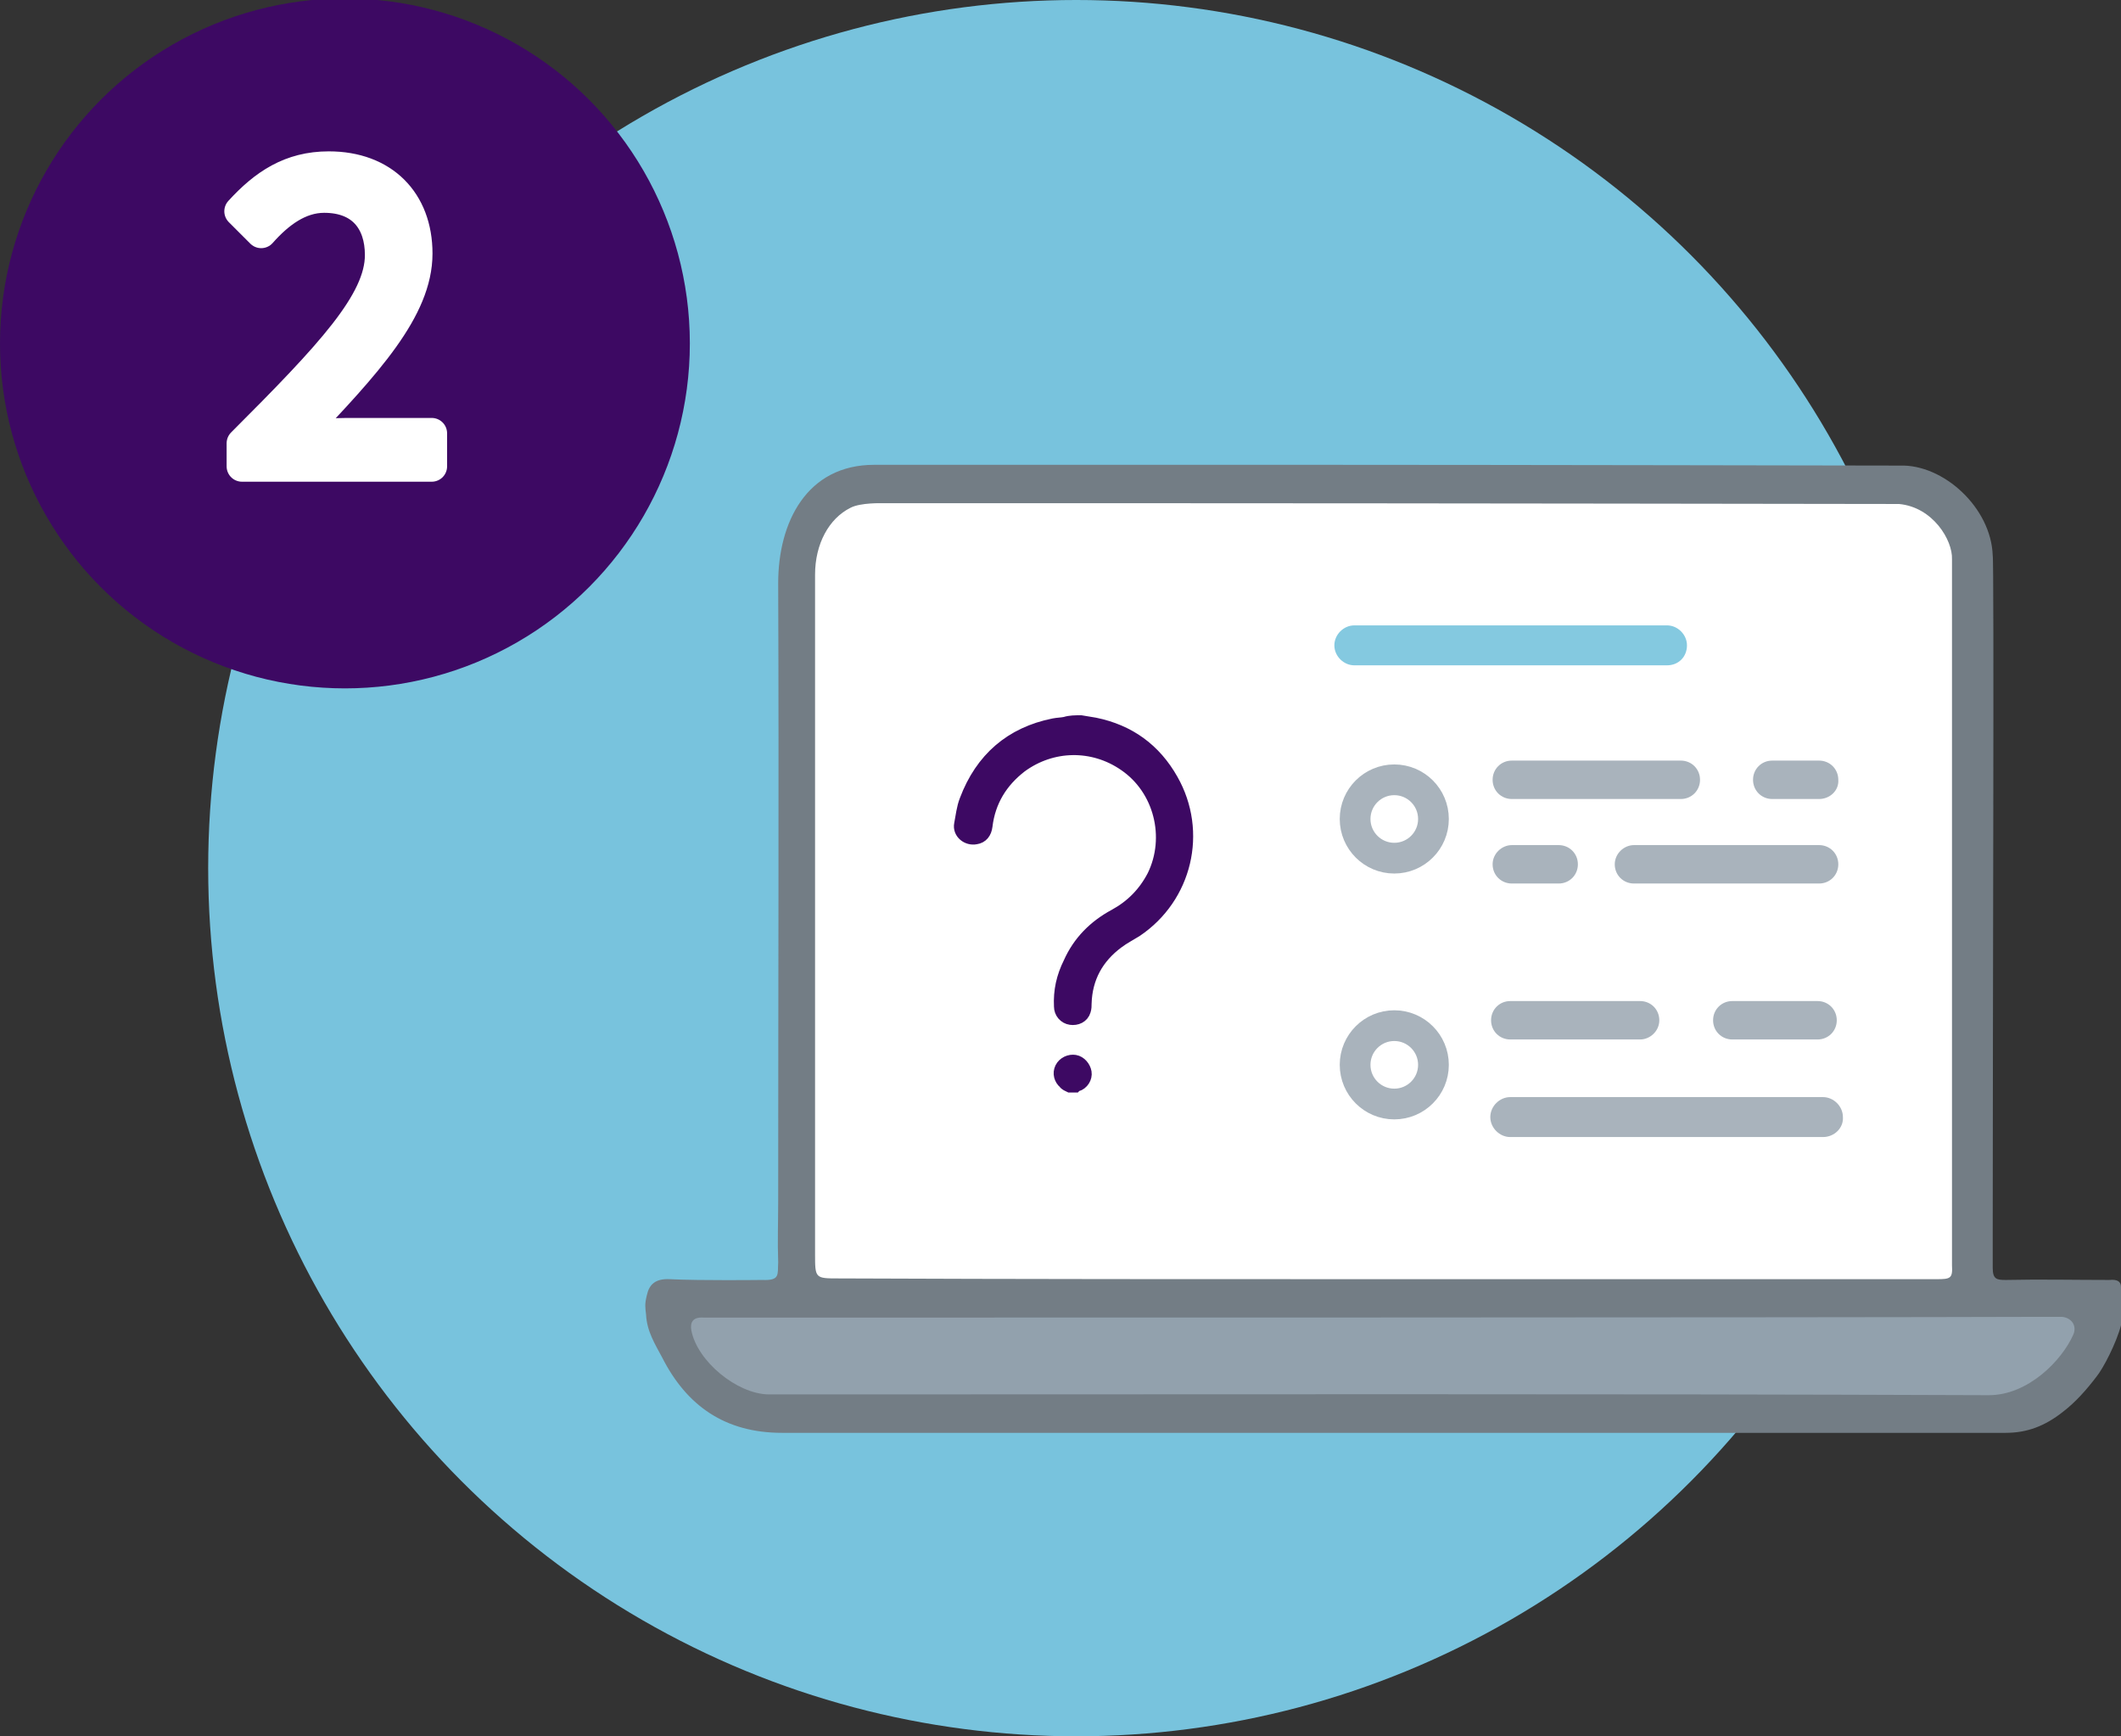 <?xml version="1.0" encoding="utf-8"?>
<!-- Generator: Adobe Illustrator 19.1.0, SVG Export Plug-In . SVG Version: 6.00 Build 0)  -->
<svg version="1.1" id="Layer_1" xmlns="http://www.w3.org/2000/svg" xmlns:xlink="http://www.w3.org/1999/xlink" x="0px" y="0px"
	 width="276.1px" height="226px" viewBox="-1000.1 2270.5 276.1 226" style="enable-background:new -1000.1 2270.5 276.1 226;"
	 xml:space="preserve">
<rect x="-1000.1" y="2270.5" width="276.1" height="226" fill="#333333" stroke="none"/>
<style type="text/css">
	.st0{fill:#78C3DD;}
	.st1{fill:#FFFFFF;}
	.st2{fill:#92A1AD;}
	.st3{fill:#737D85;}
	.st4{fill:#A9B3BC;}
	.st5{fill:#84C9E0;}
	.st6{display:none;fill:#3D0963;}
	.st7{fill:#3D0963;}
	.st8{fill:none;stroke:#A9B3BC;stroke-width:4;stroke-miterlimit:10;}
	.st9{fill:#FFFFFF;stroke:#FFFFFF;stroke-width:4;stroke-linecap:round;stroke-linejoin:round;stroke-miterlimit:10;}
	.st10{fill:#3D0963;stroke:#3D0963;stroke-width:2;stroke-miterlimit:10;}
</style>
<circle class="st0" cx="-860" cy="2383.5" r="113"/>
<g>
	<path class="st1" d="M-755.5,2447.5h-127.8c-6.6,0-12-5.4-12-12V2345c0-6.6,5.4-12,12-12h127.8c6.6,0,12,5.4,12,12v90.5
		C-743.5,2442.1-748.9,2447.5-755.5,2447.5z"/>
	<path class="st2" d="M-820.9,2441c28.5,0,57,0,85.5,0c0.8,0,1.7,0,2.5,0c1.2,0,4.7,1.4,4.2,2.6c-1.6,3.4-5.6,9.3-10.6,9.3
		c-50.8-0.2-104.6,0-155.4,0c-2.2,0-4.1,0-6.3,0c-4.1,0-9.5-6-10.3-10c-0.2-1.2,0.1-1.7,1.6-1.7c1.3,0,2.3,0,3.5,0
		C-877.8,2441-849.4,2441-820.9,2441z"/>
	<path class="st3" d="M-724,2438c0,1.7,0,3.3,0,5c-0.6,2.3-2.3,5.6-3.2,6.7c-1.3,1.7-2.7,3.3-4.4,4.6c-2.3,1.8-4.6,2.7-7.4,2.7
		c-12,0-24,0-36,0c-41.1,0-82.2,0-123.3,0c-7.4,0-12.4-3.5-15.6-9.8c-0.9-1.7-2-3.4-2.1-5.6c-0.1-0.9-0.2-1.3,0.1-2.5
		c0.3-1.4,1.1-2.2,3-2.1c4,0.2,12,0.1,12,0.1c2.4,0.1,2-0.7,2.1-2.3c-0.1-2.7,0-5.3,0-8c0-26.8,0.1-53.6,0-80.4
		c0-7.9,3.7-15.4,12.5-15.4c3.2,0,6.3,0,9.5,0c16.3,0,32.7,0,49,0c22,0,75,0.1,75,0.1c5.7-0.2,11.9,5.5,12.1,11.7
		c0.2,0.3,0,60.3,0,89.2c0,1.2,0,3.5,0,3.5c0,1.5,0.5,1.6,1.7,1.6c4.5-0.1,9,0,13.5,0C-724.5,2437-724,2437.3-724,2438z M-820,2437
		c19.8,0,39.6,0,59.5,0c4.2,0,8.3,0,12.5,0c1.8,0,2.1-0.1,2-1.8c0,0,0-1.3,0-2c0-29.1,0-58.3,0-87.4c0-0.8,0-2.5,0-2.5
		c0.1-2.5-2.5-6.8-6.9-7.2c0,0-64.7-0.1-95.8-0.1c-12.2,0-24.3,0-36.5,0c0,0-2.9-0.1-4.2,0.6c-2.8,1.4-4.6,4.7-4.6,8.7
		c0,29.5,0,59,0,88.4c0,3.2,0,3.2,3.1,3.2C-867.3,2437-843.6,2437-820,2437z M-905,2442c-1.2,0-3.5,0-3.5,0
		c-1.4-0.1-1.8,0.6-1.6,1.7c0.8,4,5.9,8.2,10,8.3c2.2,0,4.3,0,6.5,0c50.8,0,101.6-0.1,152.4,0.1c5.1,0,9.5-4.5,11-7.9
		c0.5-1.2-0.3-2.2-1.5-2.3c-0.8,0-1.7,0-2.5,0C-762.5,2442-876.5,2442-905,2442z"/>
</g>
<path class="st4" d="M-762.8,2418.5h-40.7c-1.4,0-2.6-1.2-2.6-2.6l0,0c0-1.4,1.2-2.6,2.6-2.6h40.7c1.4,0,2.6,1.2,2.6,2.6l0,0
	C-760.1,2417.3-761.3,2418.5-762.8,2418.5z"/>
<path class="st4" d="M-786.6,2405.8h-16.9c-1.4,0-2.5-1.1-2.5-2.5l0,0c0-1.4,1.1-2.5,2.5-2.5h16.9c1.4,0,2.5,1.1,2.5,2.5l0,0
	C-784.1,2404.7-785.3,2405.8-786.6,2405.8z"/>
<path class="st4" d="M-763.5,2405.8h-11.1c-1.4,0-2.5-1.1-2.5-2.5l0,0c0-1.4,1.1-2.5,2.5-2.5h11.1c1.4,0,2.5,1.1,2.5,2.5l0,0
	C-761,2404.7-762.1,2405.8-763.5,2405.8z"/>
<path class="st4" d="M-803.3,2380.5h6.1c1.4,0,2.5,1.1,2.5,2.5l0,0c0,1.4-1.1,2.5-2.5,2.5h-6.1c-1.4,0-2.5-1.1-2.5-2.5l0,0
	C-805.8,2381.6-804.6,2380.5-803.3,2380.5z"/>
<path class="st4" d="M-787.4,2380.5h24.1c1.4,0,2.5,1.1,2.5,2.5l0,0c0,1.4-1.1,2.5-2.5,2.5h-24.1c-1.4,0-2.5-1.1-2.5-2.5l0,0
	C-789.9,2381.6-788.7,2380.5-787.4,2380.5z"/>
<path class="st4" d="M-763.3,2374.5h-6.1c-1.4,0-2.5-1.1-2.5-2.5l0,0c0-1.4,1.1-2.5,2.5-2.5h6.1c1.4,0,2.5,1.1,2.5,2.5l0,0
	C-760.7,2373.4-761.9,2374.5-763.3,2374.5z"/>
<path class="st4" d="M-781.3,2374.5h-22c-1.4,0-2.5-1.1-2.5-2.5l0,0c0-1.4,1.1-2.5,2.5-2.5h22c1.4,0,2.5,1.1,2.5,2.5l0,0
	C-778.8,2373.4-779.9,2374.5-781.3,2374.5z"/>
<path class="st5" d="M-783.1,2357.1h-40.7c-1.4,0-2.6-1.2-2.6-2.6l0,0c0-1.4,1.2-2.6,2.6-2.6h40.7c1.4,0,2.6,1.2,2.6,2.6l0,0
	C-780.5,2356-781.6,2357.1-783.1,2357.1z"/>
<path class="st6" d="M-857.2,2357h-16.1c-1.4,0-2.5-1.1-2.5-2.5l0,0c0-1.4,1.1-2.5,2.5-2.5h16.1c1.4,0,2.5,1.1,2.5,2.5l0,0
	C-854.7,2355.9-855.8,2357-857.2,2357z"/>
<circle class="st7" cx="-955.2" cy="2315.2" r="44.9"/>
<circle class="st8" cx="-818.6" cy="2409.1" r="5.1"/>
<circle class="st8" cx="-818.6" cy="2377.1" r="5.1"/>
<g>
	<path class="st9" d="M-968.6,2328.2c11.5-11.5,18-18.4,18-24.5c0-4.4-2.4-7.5-7.3-7.5c-3.2,0-5.9,2-8.2,4.6l-2.8-2.8
		c3.2-3.5,6.6-5.8,11.6-5.8c7.1,0,11.5,4.5,11.5,11.3c0,7.2-6.5,14.3-15.6,23.8c2.1-0.2,4.4-0.4,6.4-0.4h11.1v4.3h-24.7V2328.2z"/>
</g>
<g>
	<path class="st10" d="M-859.4,2364.6c0.6,0.1,1.2,0.2,1.8,0.3c4.4,0.9,7.7,3.3,9.9,7.2c3.8,6.7,1.8,15.1-4.6,19.4
		c-0.8,0.5-1.6,0.9-2.4,1.5c-2.7,2-4.2,4.7-4.3,8.1c0,0.3,0,0.6-0.1,0.9c-0.2,0.7-0.9,1-1.6,0.9c-0.7-0.1-1.2-0.7-1.2-1.4
		c-0.1-2,0.3-3.8,1.2-5.6c1.2-2.7,3.2-4.7,5.8-6.1c2.2-1.2,3.9-2.9,5.1-5.2c2.5-5.1,0.9-11.5-3.8-14.7c-4.2-2.9-9.6-2.8-13.7,0.2
		c-2.6,2-4.2,4.6-4.6,7.9c-0.1,0.8-0.5,1.3-1.2,1.4c-1,0.2-2-0.6-1.8-1.6s0.3-2.1,0.7-3.1c2-5.3,5.8-8.6,11.3-9.7
		c0.5-0.1,1-0.1,1.5-0.2C-860.8,2364.6-860.1,2364.6-859.4,2364.6z"/>
	<path class="st10" d="M-860.8,2411.7c-0.2-0.1-0.5-0.2-0.6-0.4c-0.5-0.4-0.7-1.1-0.4-1.7c0.3-0.6,1-0.9,1.6-0.8
		c0.6,0.1,1.1,0.7,1.2,1.3c0.1,0.6-0.3,1.3-1,1.5c-0.1,0-0.2,0.1-0.2,0.1C-860.4,2411.7-860.6,2411.7-860.8,2411.7z"/>
</g>
</svg>
